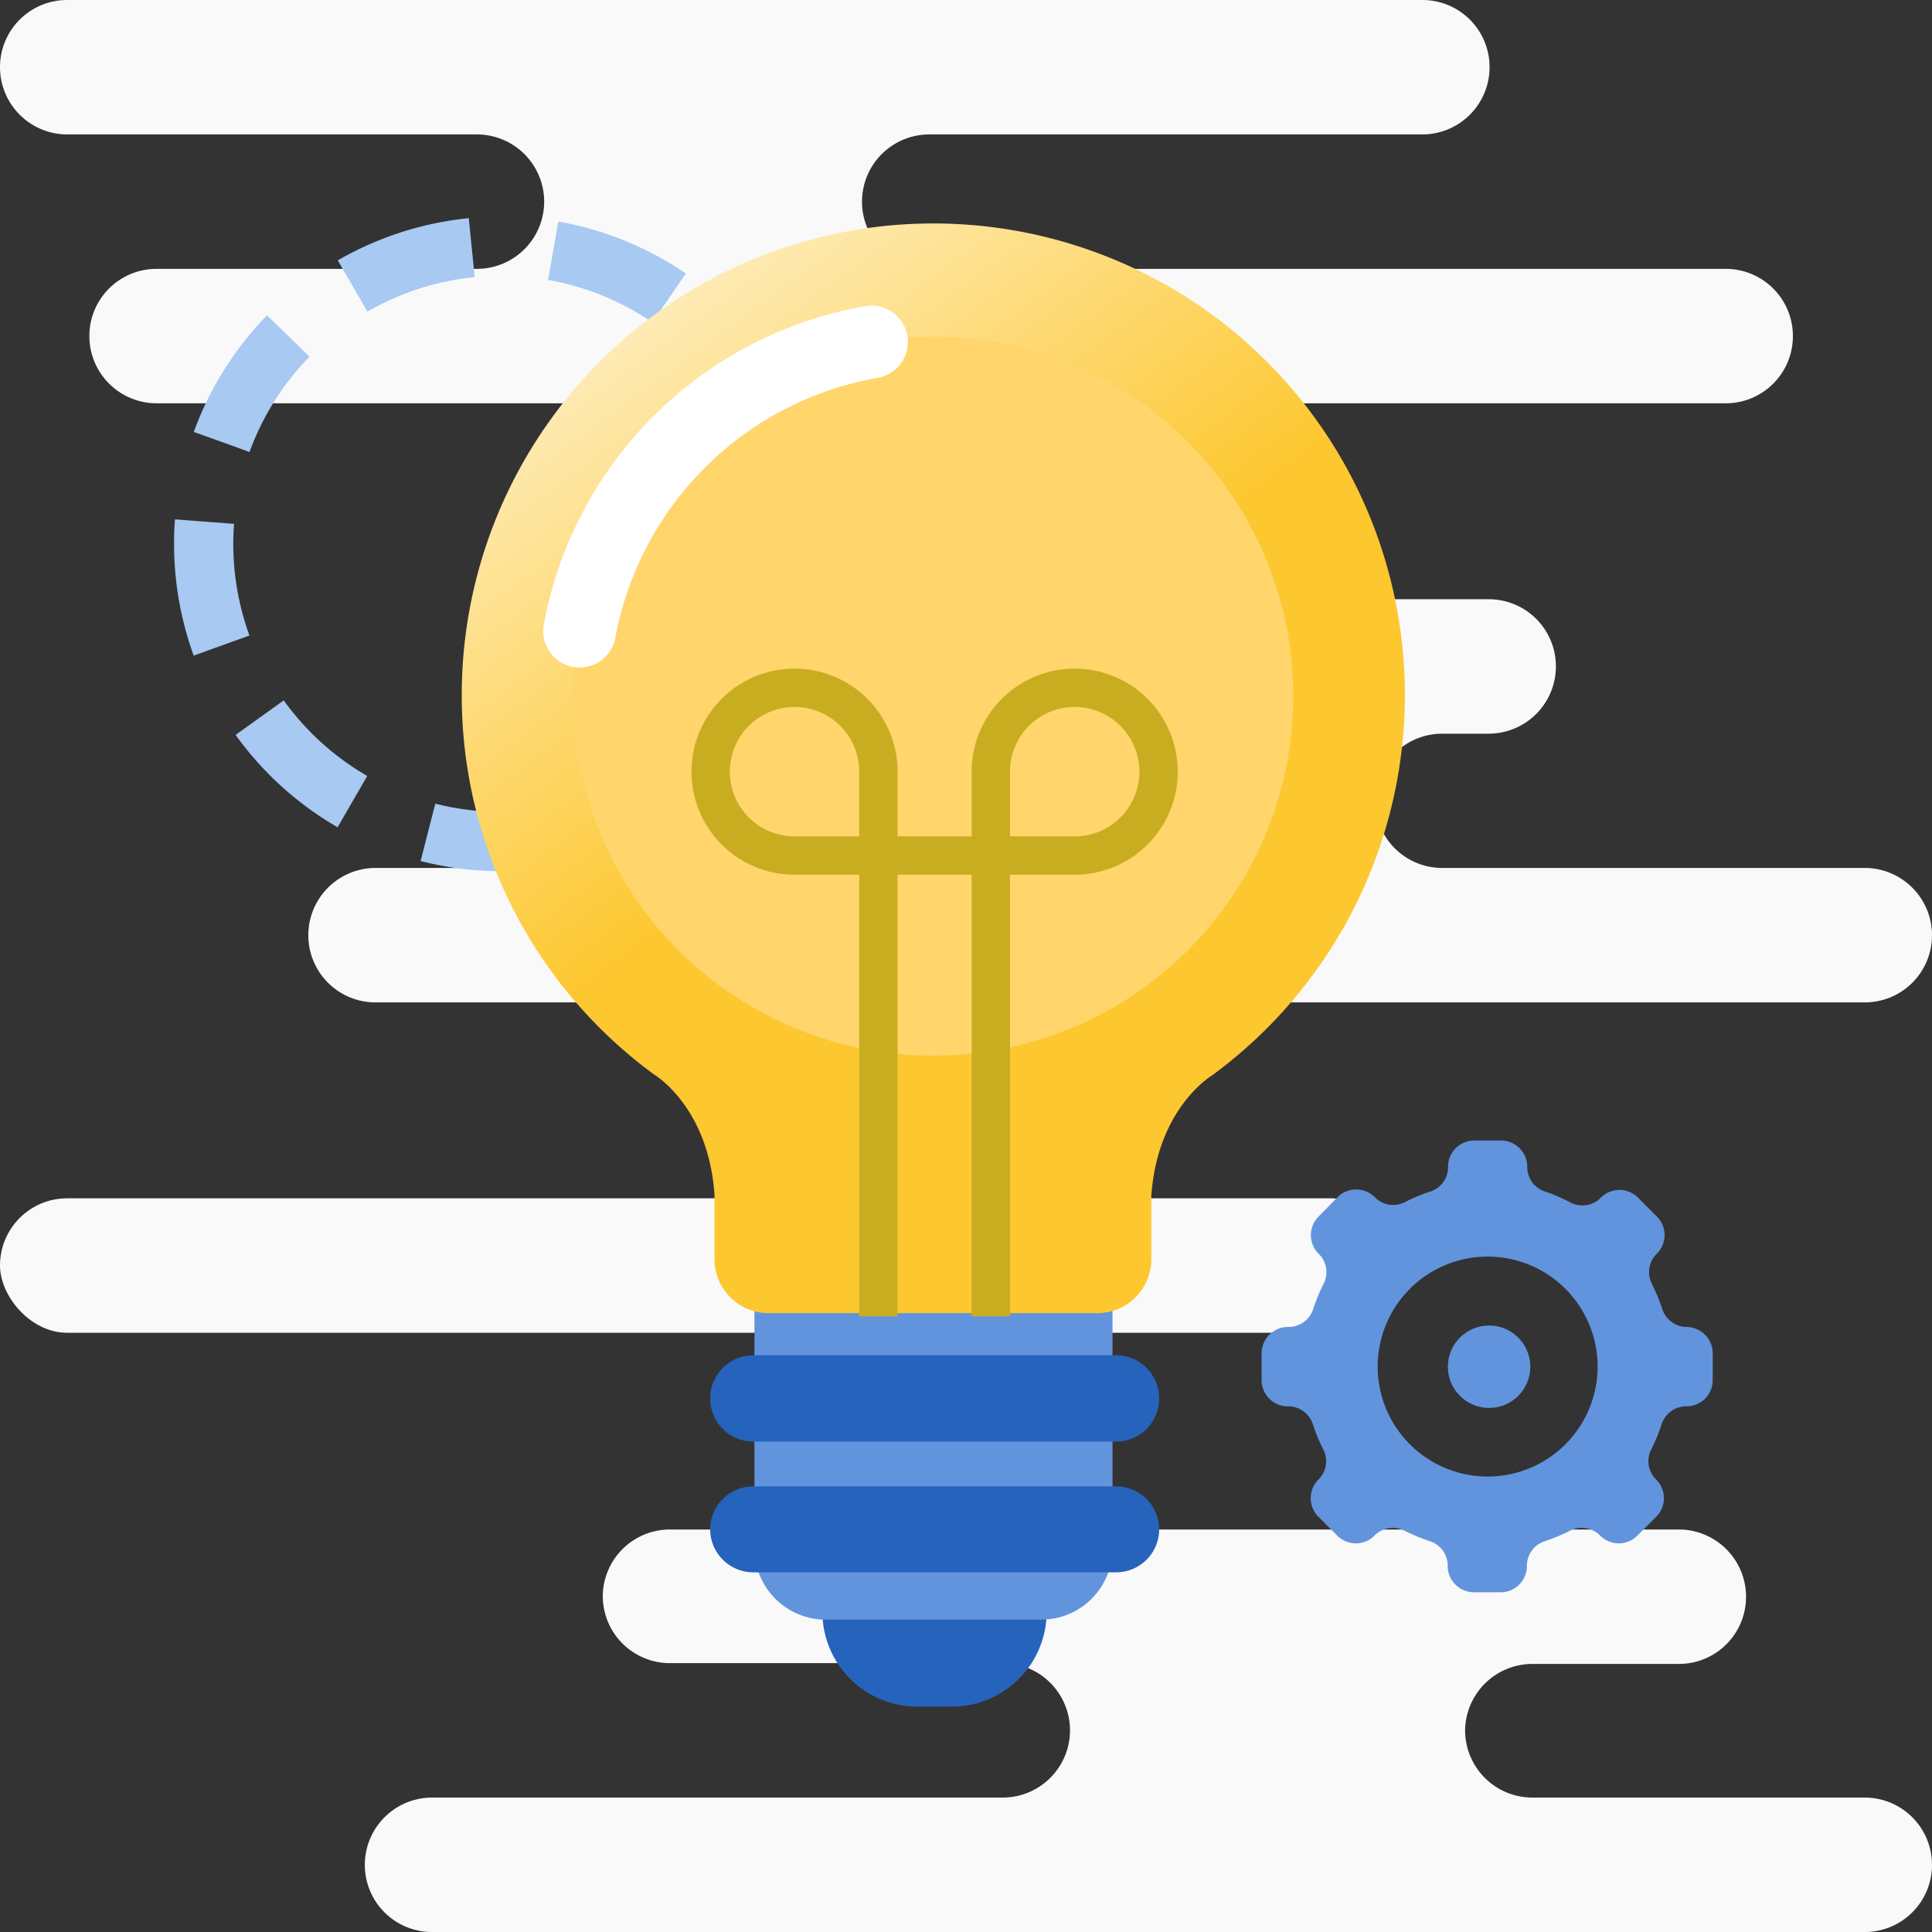 <svg xmlns="http://www.w3.org/2000/svg" xmlns:xlink="http://www.w3.org/1999/xlink" width="120" height="120" viewBox="0 0 120 120">
  <rect x="0" y="0" width="120" height="120" fill="#333333" stroke="none"/>
  <defs>
    <linearGradient id="New_Gradient_Swatch_3" data-name="New Gradient Swatch 3" x1="-111.23" y1="6.46" x2="-161.01" y2="74" gradientTransform="matrix(-1, 0, 0, 1, -82.27, 0)" gradientUnits="userSpaceOnUse">
      <stop offset="0" stop-color="#fff"/>
      <stop offset="0.58" stop-color="#fdc72f"/>
    </linearGradient>
  </defs>
  <title>core-innovative</title>
  <g style="isolation: isolate">
    <g id="Clouds">
      <g>
        <path d="M53.54,12.52h0a4.18,4.18,0,0,0,4.18,4.18h49.47a4.17,4.17,0,0,1,4.17,4.17h0a4.17,4.17,0,0,1-4.17,4.18H9.72a4.18,4.18,0,0,1-4.17-4.18h0A4.17,4.17,0,0,1,9.72,16.7h19.9a4.18,4.18,0,0,0,4.18-4.18h0a4.18,4.18,0,0,0-4.18-4.17H4.17A4.18,4.18,0,0,1,0,4.17H0A4.17,4.17,0,0,1,4.17,0H88.35a4.17,4.17,0,0,1,4.17,4.17h0a4.18,4.18,0,0,1-4.17,4.18H57.72A4.18,4.18,0,0,0,53.54,12.52Z" fill="#f9f9f9" style="mix-blend-mode: multiply"/>
        <path d="M66.46,107.48h0a4.18,4.18,0,0,0-4.18-4.18H41.61a4.17,4.17,0,0,1-4.17-4.17h0A4.17,4.17,0,0,1,41.61,95h62.67a4.18,4.18,0,0,1,4.17,4.18h0a4.17,4.17,0,0,1-4.17,4.17h-9.1A4.18,4.18,0,0,0,91,107.48h0a4.18,4.18,0,0,0,4.18,4.17h20.65a4.18,4.18,0,0,1,4.17,4.18h0a4.17,4.17,0,0,1-4.17,4.17h-89a4.17,4.17,0,0,1-4.17-4.17h0a4.18,4.18,0,0,1,4.17-4.18H62.28A4.18,4.18,0,0,0,66.46,107.48Z" fill="#f9f9f9" style="mix-blend-mode: multiply"/>
        <path d="M19.15,58.09h0a4.18,4.18,0,0,1,4.17-4.18H50.37a4.17,4.17,0,0,0,4.18-4.17h0a4.17,4.17,0,0,0-4.18-4.17h-14a4.18,4.18,0,0,1-4.18-4.18h0a4.18,4.18,0,0,1,4.18-4.17h56.1a4.17,4.17,0,0,1,4.17,4.17h0a4.18,4.18,0,0,1-4.17,4.18H89.58a4.17,4.17,0,0,0-4.17,4.17h0a4.17,4.17,0,0,0,4.17,4.17h26.25A4.18,4.18,0,0,1,120,58.09h0a4.17,4.17,0,0,1-4.17,4.17H23.32A4.17,4.17,0,0,1,19.15,58.09Z" fill="#f9f9f9" style="mix-blend-mode: multiply"/>
        <rect y="74.43" width="86.83" height="8.35" rx="4.17" fill="#f9f9f9" style="mix-blend-mode: multiply"/>
      </g>
    </g>
    <g id="CORE_VALUES" data-name="CORE VALUES">
      <g>
        <path d="M49.63,33.78A18.49,18.49,0,1,1,31.14,15.29,18.49,18.49,0,0,1,49.63,33.78Z" fill="none" stroke="#a7c9f2" stroke-linejoin="round" stroke-width="3.68" stroke-dasharray="7.83 5.08"/>
        <g>
          <path d="M104.79,82.42h0a1.61,1.61,0,0,1-1.53-1.07,11.62,11.62,0,0,0-.67-1.63,1.59,1.59,0,0,1,.32-1.85h0a1.63,1.63,0,0,0,0-2.31l-1.17-1.17a1.63,1.63,0,0,0-2.31,0h0a1.6,1.6,0,0,1-1.85.32A10.58,10.58,0,0,0,95.94,74a1.59,1.59,0,0,1-1.08-1.53h0a1.63,1.63,0,0,0-1.63-1.63H91.57a1.63,1.63,0,0,0-1.63,1.63A1.59,1.59,0,0,1,88.87,74a10.69,10.69,0,0,0-1.64.68,1.59,1.59,0,0,1-1.84-.32h0a1.63,1.63,0,0,0-2.31,0L81.9,75.56a1.63,1.63,0,0,0,0,2.31h0a1.59,1.59,0,0,1,.32,1.85,11.62,11.62,0,0,0-.67,1.63A1.61,1.61,0,0,1,80,82.42a1.64,1.64,0,0,0-1.64,1.64v1.65A1.63,1.63,0,0,0,80,87.35h0a1.61,1.61,0,0,1,1.53,1.07,11.15,11.15,0,0,0,.67,1.63,1.6,1.6,0,0,1-.31,1.85h0a1.63,1.63,0,0,0,0,2.31l1.17,1.17a1.63,1.63,0,0,0,2.31,0h0a1.59,1.59,0,0,1,1.84-.32,11.79,11.79,0,0,0,1.64.68,1.59,1.59,0,0,1,1.07,1.53h0a1.63,1.63,0,0,0,1.63,1.63h1.66a1.63,1.63,0,0,0,1.63-1.63h0a1.59,1.59,0,0,1,1.08-1.53,12.19,12.19,0,0,0,1.63-.68,1.59,1.59,0,0,1,1.84.32h0a1.63,1.63,0,0,0,2.31,0l1.17-1.17a1.63,1.63,0,0,0,0-2.31h0a1.59,1.59,0,0,1-.32-1.85,11.15,11.15,0,0,0,.67-1.63,1.61,1.61,0,0,1,1.53-1.07h0a1.63,1.63,0,0,0,1.63-1.64V84.06A1.64,1.64,0,0,0,104.79,82.42ZM92.4,91.71a6.83,6.83,0,1,1,6.83-6.82A6.83,6.83,0,0,1,92.4,91.71Z" fill="#6294dd"/>
          <circle cx="92.49" cy="84.89" r="2.56" fill="#6294dd"/>
        </g>
        <g>
          <g>
            <g>
              <path d="M57,95.21h2.17A5.89,5.89,0,0,1,65,101.1V106a0,0,0,0,1,0,0H51.07a0,0,0,0,1,0,0v-4.9A5.89,5.89,0,0,1,57,95.21Z" transform="translate(116.08 201.21) rotate(-180)" fill="#2663bc"/>
              <path d="M51.29,80.06H64.67a4.43,4.43,0,0,1,4.43,4.43V100.6a0,0,0,0,1,0,0H46.86a0,0,0,0,1,0,0V84.49A4.43,4.43,0,0,1,51.29,80.06Z" transform="translate(115.96 180.66) rotate(-180)" fill="#6294dd"/>
              <path d="M46.79,89.54H69.32A2.68,2.68,0,0,0,72,86.86h0a2.68,2.68,0,0,0-2.68-2.68H46.79a2.68,2.68,0,0,0-2.68,2.68h0A2.68,2.68,0,0,0,46.79,89.54Z" fill="#2663bc"/>
              <path d="M46.79,97.66H69.32A2.68,2.68,0,0,0,72,95h0a2.68,2.68,0,0,0-2.68-2.68H46.79A2.68,2.68,0,0,0,44.11,95h0A2.68,2.68,0,0,0,46.79,97.66Z" fill="#2663bc"/>
            </g>
            <g>
              <path d="M28.68,43.22A29.29,29.29,0,1,1,75.29,66.79h0s-3.4,2-3.78,7.49v3.93a3.35,3.35,0,0,1-3.35,3.35H47.73a3.35,3.35,0,0,1-3.35-3.35v-4c-.38-5.46-3.71-7.44-3.71-7.44h0A29.17,29.17,0,0,1,28.68,43.22Z" fill="url(#New_Gradient_Swatch_3)"/>
              <ellipse cx="57.96" cy="43.24" rx="22.37" ry="22.33" fill="#ffd56c"/>
              <g>
                <path d="M36,39.2A22.38,22.38,0,1,0,58,20.91a22,22,0,0,0-3.83.33" fill="none" stroke="#fff" stroke-linecap="round" stroke-linejoin="round" stroke-width="5.65" opacity="0"/>
                <path d="M54.13,21.24A22.37,22.37,0,0,0,36,39.2" fill="none" stroke="#fff" stroke-linecap="round" stroke-linejoin="round" stroke-width="4.52"/>
              </g>
            </g>
          </g>
          <path d="M54.56,81.76V47.93a5.21,5.21,0,1,0-5.21,5.21h17.4a5.21,5.21,0,1,0-5.21-5.21V81.76" fill="none" stroke="#c9ad20" stroke-miterlimit="10" stroke-width="2.38"/>
        </g>
      </g>
    </g>
  </g>
</svg>
